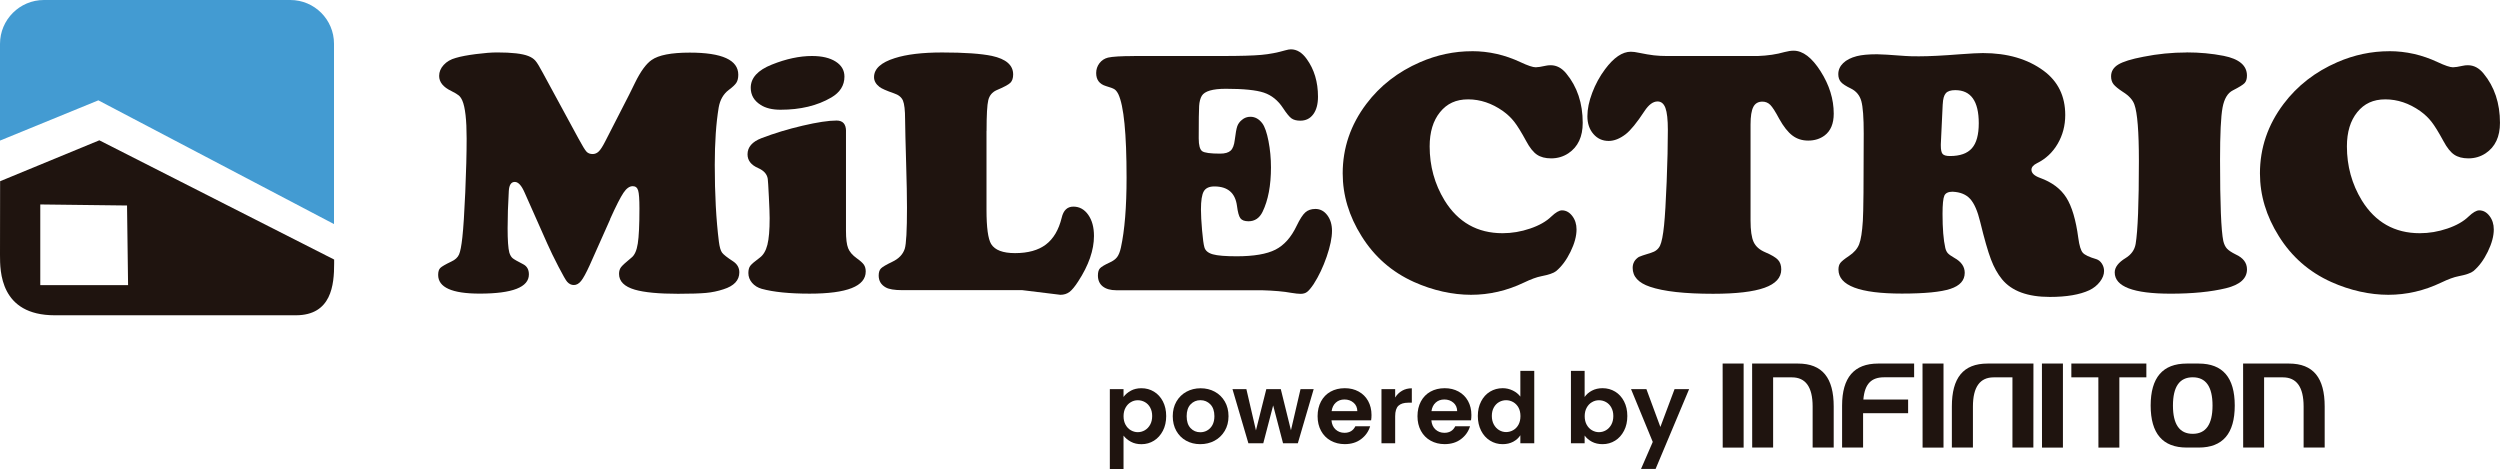<?xml version="1.0" encoding="UTF-8"?>
<svg id="Capa_2" xmlns="http://www.w3.org/2000/svg" viewBox="0 0 715.56 134.27">
  <defs>
    <style>
      .cls-1 {
        fill: #439bd2;
      }

      .cls-2 {
        fill: #1f140f;
      }
    </style>
  </defs>
  <g id="Capa_1-2" data-name="Capa_1">
    <g>
      <g>
        <path class="cls-2" d="M174.66,62.73l-5.89,13.21c-1.02,2.23-1.83,3.72-2.46,4.49-.62.77-1.31,1.15-2.06,1.15s-1.36-.31-1.92-.93c-.36-.39-1.19-1.83-2.48-4.32-1.29-2.49-2.37-4.7-3.22-6.63l-6.48-14.59c-.88-2.03-1.82-3.04-2.8-3.04-1.05,0-1.62.87-1.72,2.6-.23,3.86-.34,7.43-.34,10.71s.16,5.71.49,6.92c.23.72.53,1.24.91,1.57.38.33,1.4.92,3.07,1.77,1.08.56,1.62,1.52,1.62,2.9,0,3.67-4.7,5.5-14.09,5.5-7.92,0-11.88-1.78-11.88-5.35,0-.92.2-1.58.61-1.99s1.46-1.02,3.17-1.84c1.08-.49,1.81-1.16,2.19-2.01.38-.85.69-2.5.96-4.96.29-2.62.57-6.92.83-12.89.26-5.97.39-11.09.39-15.35,0-5.34-.41-8.95-1.23-10.85-.29-.65-.63-1.15-1.01-1.47-.38-.33-1.09-.75-2.14-1.28-2.33-1.11-3.49-2.55-3.49-4.32,0-1.15.43-2.19,1.3-3.14.87-.95,2.02-1.62,3.46-2.01,1.44-.43,3.36-.79,5.77-1.1,2.41-.31,4.44-.47,6.11-.47,4.19,0,7.15.34,8.89,1.03.85.33,1.52.77,2.01,1.33.49.56,1.19,1.7,2.11,3.44l10.21,18.81c1.11,2.06,1.88,3.32,2.31,3.78.42.46,1.01.69,1.77.69.65,0,1.24-.25,1.74-.74.51-.49,1.1-1.41,1.79-2.75l6.92-13.51c.85-1.73,1.41-2.86,1.67-3.39,1.6-3.27,3.19-5.45,4.76-6.53,2-1.41,5.63-2.11,10.9-2.11,9.27,0,13.9,2.11,13.9,6.33,0,.95-.18,1.71-.54,2.28-.36.57-1.1,1.27-2.21,2.09-1.51,1.15-2.46,2.8-2.85,4.96-.75,4.52-1.13,10.02-1.13,16.5,0,8.35.39,15.67,1.18,21.95.2,1.54.5,2.59.91,3.14.41.56,1.46,1.39,3.17,2.5,1.18.79,1.77,1.83,1.77,3.14,0,2.29-1.52,3.91-4.57,4.86-1.57.52-3.23.87-4.96,1.03-1.74.16-4.4.25-8,.25-5.53,0-9.66-.39-12.38-1.18-3.01-.88-4.52-2.39-4.52-4.52,0-.79.2-1.43.59-1.94.39-.51,1.41-1.43,3.04-2.77.85-.69,1.43-2.01,1.74-3.98.31-1.96.47-5.3.47-10.02,0-2.62-.12-4.34-.37-5.16-.25-.82-.76-1.23-1.55-1.23-.92,0-1.8.63-2.65,1.89-.85,1.26-2.13,3.77-3.83,7.54Z"/>
        <path class="cls-2" d="M242.14,37.54v28.53c0,2.26.2,3.91.61,4.96.41,1.05,1.24,2.01,2.48,2.9,1.01.72,1.69,1.33,2.04,1.84.34.51.52,1.15.52,1.94,0,4.22-5.35,6.34-16.06,6.34-5.76,0-10.33-.46-13.7-1.38-1.15-.33-2.07-.9-2.77-1.72-.7-.82-1.06-1.75-1.06-2.8,0-.88.18-1.57.54-2.06.36-.49,1.28-1.28,2.75-2.36,1.01-.75,1.73-1.98,2.16-3.68.43-1.7.64-4.24.64-7.61,0-1.08-.07-3.1-.22-6.07-.15-2.96-.25-4.69-.32-5.18-.2-1.34-1.11-2.37-2.75-3.09-2.03-.88-3.04-2.19-3.04-3.93,0-2.06,1.33-3.6,3.98-4.62,3.67-1.41,7.6-2.6,11.79-3.58,4.19-.98,7.43-1.47,9.72-1.47,1.8,0,2.7,1.02,2.7,3.04ZM232.42,16.03c2.85,0,5.11.53,6.78,1.6,1.67,1.06,2.5,2.5,2.5,4.3,0,2.52-1.26,4.52-3.78,5.99-3.99,2.33-8.82,3.49-14.49,3.49-2.39,0-4.29-.46-5.7-1.38-1.9-1.18-2.85-2.82-2.85-4.91,0-2.82,2.01-5.03,6.04-6.63,4.09-1.64,7.92-2.46,11.49-2.46Z"/>
        <path class="cls-2" d="M282.36,37.49v22.54c0,5.08.44,8.35,1.33,9.82,1.08,1.74,3.36,2.6,6.83,2.6,3.73,0,6.68-.82,8.84-2.46,2.16-1.64,3.67-4.19,4.52-7.66.49-2.13,1.6-3.19,3.34-3.19s3.15.78,4.25,2.33c1.1,1.56,1.65,3.58,1.65,6.07,0,4.06-1.51,8.4-4.52,13.01-.95,1.47-1.78,2.48-2.5,3.02-.72.54-1.59.81-2.6.81l-10.9-1.33h-34.33c-2.26,0-3.85-.26-4.76-.79-1.34-.75-2.01-1.88-2.01-3.39,0-.92.22-1.6.66-2.04s1.51-1.07,3.22-1.89c1.87-.88,3.06-2.13,3.58-3.73.42-1.34.64-5.25.64-11.74,0-3.01-.08-7.35-.25-13.01-.16-5.43-.26-9.53-.29-12.28,0-2.62-.21-4.41-.61-5.38-.41-.97-1.27-1.66-2.58-2.09-2.16-.75-3.54-1.36-4.13-1.82-1.05-.82-1.57-1.75-1.57-2.8,0-2.39,1.98-4.21,5.94-5.45,3.37-1.08,7.89-1.62,13.55-1.62,6.35,0,11.1.33,14.24.98,4.06.88,6.09,2.65,6.09,5.3,0,1.08-.27,1.88-.81,2.41-.54.52-1.86,1.23-3.95,2.11-1.24.56-2.03,1.51-2.36,2.85-.33,1.34-.49,4.27-.49,8.79Z"/>
        <path class="cls-2" d="M324.6,16.03h25.24c5.11,0,8.83-.11,11.17-.32,2.34-.21,4.62-.65,6.85-1.3.69-.2,1.23-.29,1.62-.29,1.7,0,3.21.92,4.52,2.75,2.16,2.98,3.24,6.58,3.24,10.8,0,2.13-.45,3.81-1.35,5.03-.9,1.23-2.14,1.84-3.71,1.84-1.08,0-1.92-.22-2.53-.66-.61-.44-1.42-1.43-2.43-2.97-1.44-2.19-3.27-3.66-5.48-4.4-2.21-.74-5.84-1.1-10.88-1.1-3.77,0-6.06.67-6.88,2.01-.43.72-.68,1.69-.76,2.9-.08,1.21-.12,4.31-.12,9.28,0,1.96.33,3.18.98,3.66.65.48,2.37.71,5.16.71,1.38,0,2.37-.29,3-.86.62-.57,1.01-1.6,1.18-3.07.23-1.9.47-3.2.71-3.9.25-.7.69-1.32,1.35-1.84.69-.59,1.49-.88,2.41-.88,1.34,0,2.49.64,3.44,1.92.69.95,1.27,2.63,1.74,5.03.47,2.41.71,4.92.71,7.54,0,5.17-.8,9.41-2.41,12.72-.88,1.8-2.23,2.7-4.03,2.7-1.11,0-1.88-.29-2.31-.86-.43-.57-.75-1.76-.98-3.56-.49-3.7-2.65-5.55-6.48-5.55-1.47,0-2.48.47-3.02,1.4s-.81,2.66-.81,5.18c0,1.54.11,3.53.32,5.97.21,2.44.43,4.05.66,4.84.26.98,1.07,1.66,2.43,2.04,1.36.38,3.63.56,6.8.56,4.91,0,8.61-.63,11.1-1.89,2.49-1.26,4.52-3.54,6.09-6.85.92-1.9,1.74-3.18,2.48-3.83.74-.65,1.69-.98,2.87-.98,1.38,0,2.51.6,3.41,1.79.9,1.2,1.35,2.69,1.35,4.49,0,1.96-.51,4.42-1.52,7.37-1.02,2.95-2.26,5.57-3.73,7.86-.75,1.11-1.38,1.86-1.87,2.23-.49.38-1.11.56-1.87.56-.62,0-1.52-.1-2.7-.29-2.1-.39-4.9-.64-8.4-.74h-41.65c-1.67,0-2.96-.37-3.88-1.1-.92-.74-1.38-1.78-1.38-3.12,0-.95.2-1.64.59-2.06.39-.42,1.29-.97,2.7-1.62.98-.43,1.71-.95,2.19-1.57.47-.62.84-1.54,1.1-2.75,1.08-4.94,1.62-11.61,1.62-19.99,0-12.64-.79-20.61-2.36-23.92-.33-.65-.69-1.11-1.08-1.38-.39-.26-1.21-.57-2.46-.93-1.87-.56-2.8-1.8-2.8-3.73,0-1.05.31-1.98.93-2.8.62-.82,1.44-1.36,2.46-1.62,1.28-.29,3.75-.44,7.42-.44Z"/>
        <path class="cls-2" d="M421.34,14.65c4.78,0,9.4,1.05,13.85,3.14,2.09.98,3.55,1.47,4.37,1.47.59,0,1.54-.15,2.85-.44.42-.1.9-.15,1.42-.15,1.7,0,3.19.79,4.47,2.36,3.14,3.8,4.71,8.51,4.71,14.14,0,3.96-1.36,6.86-4.08,8.69-1.47.98-3.13,1.47-4.96,1.47-1.67,0-3.03-.36-4.08-1.08-1.05-.72-2.06-2-3.04-3.83-1.41-2.59-2.55-4.44-3.44-5.57-.88-1.13-1.96-2.15-3.24-3.07-3.18-2.23-6.5-3.34-9.97-3.34s-6.05,1.22-8.03,3.66c-1.98,2.44-2.97,5.71-2.97,9.8,0,5.63,1.42,10.79,4.27,15.47,3.86,6.25,9.4,9.38,16.6,9.38,2.65,0,5.28-.44,7.88-1.33,2.6-.88,4.62-2.03,6.07-3.44,1.24-1.18,2.26-1.77,3.04-1.77,1.14,0,2.13.53,2.95,1.6.82,1.06,1.23,2.35,1.23,3.86,0,1.9-.57,4.03-1.72,6.38-1.15,2.36-2.52,4.21-4.12,5.55-.69.56-2.11,1.05-4.27,1.47-1.24.23-2.9.83-4.96,1.82-4.85,2.32-9.89,3.49-15.13,3.49s-10.92-1.23-16.35-3.68c-6.32-2.85-11.31-7.22-14.98-13.11-3.6-5.73-5.4-11.72-5.4-17.97,0-7.27,2.26-13.9,6.78-19.89,3.93-5.21,9.05-9.18,15.37-11.93,4.81-2.09,9.77-3.14,14.88-3.14Z"/>
        <path class="cls-2" d="M477.28,16.03h25.88c2.78-.1,5.32-.47,7.61-1.13.98-.26,1.85-.39,2.6-.39,2.65,0,5.23,1.96,7.73,5.89,2.5,3.93,3.76,7.97,3.76,12.13,0,2.85-.87,4.93-2.6,6.24-1.31.98-2.88,1.47-4.71,1.47-1.74,0-3.24-.48-4.52-1.45-1.28-.97-2.54-2.56-3.78-4.79-1.08-2.03-1.93-3.36-2.55-3.98-.62-.62-1.38-.93-2.26-.93-1.21,0-2.08.51-2.6,1.52-.52,1.02-.79,2.68-.79,5.01v27.5c0,2.82.29,4.86.88,6.14.59,1.28,1.7,2.26,3.34,2.95,1.77.75,2.97,1.47,3.61,2.14.64.67.96,1.6.96,2.77,0,2.36-1.6,4.11-4.79,5.25s-8.1,1.72-14.71,1.72c-8.12,0-14.14-.67-18.07-2.01-3.31-1.11-4.96-2.91-4.96-5.4,0-1.34.59-2.39,1.77-3.14.29-.16,1.46-.56,3.49-1.18,1.24-.36,2.1-1.05,2.58-2.06.47-1.01.86-2.96,1.15-5.84.26-2.55.51-6.69.74-12.4.23-5.71.34-10.66.34-14.86,0-2.95-.23-5.04-.69-6.29-.46-1.24-1.21-1.87-2.26-1.87-1.28,0-2.52.92-3.73,2.75-2.19,3.34-4,5.55-5.4,6.63-1.67,1.28-3.29,1.92-4.86,1.92-1.77,0-3.23-.66-4.37-1.99-1.15-1.33-1.72-3.02-1.72-5.08s.46-4.26,1.38-6.7c.92-2.44,2.14-4.69,3.68-6.75,2.49-3.34,4.94-5.01,7.37-5.01.65,0,1.41.1,2.26.29,1.77.36,3.22.61,4.35.74,1.13.13,2.43.2,3.9.2Z"/>
        <path class="cls-2" d="M558.9,54.87c-1.24,0-2.04.38-2.38,1.13-.34.75-.52,2.5-.52,5.25,0,4.16.26,7.4.79,9.72.16.66.41,1.16.74,1.52.33.36.95.8,1.87,1.33,1.96,1.08,2.95,2.5,2.95,4.27,0,2.16-1.37,3.69-4.1,4.59-2.73.9-7.36,1.35-13.87,1.35-12.11,0-18.17-2.29-18.17-6.88,0-.79.18-1.42.54-1.89s1.18-1.14,2.46-1.99c1.44-.95,2.41-2.07,2.92-3.36.51-1.29.86-3.53,1.06-6.7.16-2.32.25-10.66.25-25,0-4.55-.23-7.64-.69-9.28-.46-1.64-1.44-2.83-2.95-3.58-1.44-.69-2.41-1.32-2.9-1.89-.49-.57-.74-1.32-.74-2.23,0-1.21.47-2.27,1.4-3.17.93-.9,2.23-1.56,3.9-1.99,1.41-.36,3.34-.54,5.79-.54,1.08,0,3.78.16,8.1.49.82.07,2.11.1,3.88.1,2.95,0,6.88-.2,11.79-.59,3.11-.23,5.29-.34,6.53-.34,7.01,0,12.8,1.69,17.38,5.06,4.12,3.04,6.19,7.27,6.19,12.67,0,3.01-.72,5.75-2.16,8.23-1.44,2.47-3.42,4.33-5.94,5.57-1.05.52-1.57,1.15-1.57,1.87,0,.95.8,1.72,2.41,2.31,3.44,1.24,5.96,3.13,7.56,5.65,1.6,2.52,2.75,6.38,3.44,11.59.29,2.16.72,3.56,1.28,4.2.56.64,1.85,1.25,3.88,1.84.62.2,1.15.61,1.57,1.25.42.64.64,1.35.64,2.14,0,1.02-.39,2.04-1.18,3.07-.79,1.03-1.8,1.84-3.04,2.43-2.75,1.28-6.52,1.92-11.29,1.92-6.38,0-10.95-1.69-13.7-5.06-1.24-1.51-2.3-3.4-3.17-5.7-.87-2.29-1.89-5.86-3.07-10.71-.75-3.11-1.71-5.3-2.87-6.58-1.16-1.28-2.82-1.96-4.99-2.06ZM556.05,29.83l-.54,11.44v.44c0,1.18.17,1.96.52,2.36.34.39,1.04.59,2.09.59,2.88,0,4.98-.74,6.29-2.23,1.31-1.49,1.96-3.87,1.96-7.15,0-6.32-2.24-9.48-6.73-9.48-1.28,0-2.18.29-2.7.88-.52.59-.82,1.64-.88,3.14Z"/>
        <path class="cls-2" d="M625.89,15c3.73,0,7.25.33,10.56.98,4.45.88,6.68,2.77,6.68,5.65,0,.95-.22,1.66-.66,2.14-.44.48-1.56,1.17-3.36,2.09-1.51.75-2.5,2.41-2.97,4.96s-.71,7.53-.71,14.93c0,12.51.31,20.25.93,23.23.23.95.58,1.68,1.06,2.19.47.51,1.3,1.06,2.48,1.65,2.16.98,3.24,2.41,3.24,4.27,0,2.62-2,4.42-5.99,5.4-4.32,1.05-9.61,1.57-15.86,1.57-10.67,0-16.01-2.03-16.01-6.09,0-1.47,1.05-2.85,3.14-4.12,1.6-.98,2.55-2.32,2.85-4.03.62-3.73.93-11.66.93-23.77,0-8.38-.43-13.75-1.28-16.11-.46-1.34-1.56-2.55-3.29-3.63-1.34-.88-2.24-1.62-2.7-2.21-.46-.59-.69-1.34-.69-2.26,0-1.41.68-2.53,2.04-3.36,1.36-.83,3.76-1.58,7.19-2.23,4.09-.82,8.23-1.23,12.42-1.23Z"/>
        <path class="cls-2" d="M683.88,14.65c4.78,0,9.4,1.05,13.85,3.14,2.09.98,3.55,1.47,4.37,1.47.59,0,1.54-.15,2.85-.44.42-.1.9-.15,1.42-.15,1.7,0,3.19.79,4.47,2.36,3.14,3.8,4.71,8.51,4.71,14.14,0,3.96-1.36,6.86-4.08,8.69-1.47.98-3.13,1.47-4.96,1.47-1.67,0-3.03-.36-4.08-1.08-1.05-.72-2.06-2-3.04-3.83-1.41-2.59-2.55-4.44-3.44-5.57-.88-1.13-1.96-2.15-3.24-3.07-3.18-2.23-6.5-3.34-9.97-3.34s-6.05,1.22-8.03,3.66c-1.98,2.44-2.97,5.71-2.97,9.8,0,5.63,1.42,10.79,4.27,15.47,3.86,6.25,9.4,9.38,16.6,9.38,2.65,0,5.28-.44,7.88-1.33,2.6-.88,4.62-2.03,6.07-3.44,1.24-1.18,2.26-1.77,3.04-1.77,1.15,0,2.13.53,2.95,1.6.82,1.06,1.23,2.35,1.23,3.86,0,1.9-.57,4.03-1.72,6.38-1.15,2.36-2.52,4.21-4.12,5.55-.69.56-2.11,1.05-4.27,1.47-1.25.23-2.9.83-4.96,1.82-4.85,2.32-9.89,3.49-15.13,3.49s-10.92-1.23-16.35-3.68c-6.32-2.85-11.31-7.22-14.98-13.11-3.6-5.73-5.4-11.72-5.4-17.97,0-7.27,2.26-13.9,6.78-19.89,3.93-5.21,9.05-9.18,15.37-11.93,4.81-2.09,9.77-3.14,14.88-3.14Z"/>
      </g>
      <g>
        <path class="cls-1" d="M0,40.24V12.57C0,5.63,5.63,0,12.57,0h70.52c6.91,0,12.51,5.6,12.51,12.51v51.63L28.15,28.72,0,40.24Z"/>
        <path class="cls-2" d="M28.43,40.16L.03,51.87,0,73C0,77.6,0,90.24,15.67,90.24h69c10.24,0,10.97-8.75,10.97-14.79v-1.16L28.43,40.16ZM11.53,81.61v-23.09l24.83.3.3,22.79H11.53Z"/>
      </g>
    </g>
    <g>
      <path class="cls-2" d="M323.66,111.83c.89-.48,1.9-.71,3.04-.71,1.33,0,2.52.33,3.6.98,1.07.65,1.92,1.58,2.55,2.79.62,1.2.94,2.6.94,4.19s-.31,2.99-.94,4.21c-.63,1.22-1.48,2.17-2.55,2.84-1.07.67-2.27,1.01-3.6,1.01-1.14,0-2.14-.23-3.01-.7-.87-.47-1.57-1.05-2.11-1.76v9.6h-3.92v-22.9h3.92v2.24c.5-.71,1.2-1.3,2.09-1.78ZM329.21,116.64c-.38-.68-.89-1.2-1.51-1.55-.63-.35-1.3-.53-2.03-.53s-1.38.18-2,.55c-.63.36-1.13.89-1.51,1.58-.38.69-.57,1.5-.57,2.44s.19,1.75.57,2.44c.38.69.89,1.22,1.51,1.58.62.36,1.29.55,2,.55s1.4-.19,2.03-.56c.62-.37,1.13-.91,1.51-1.6.38-.69.57-1.51.57-2.46s-.19-1.74-.57-2.42Z"/>
      <path class="cls-2" d="M339.5,126.14c-1.19-.66-2.13-1.6-2.81-2.81-.68-1.21-1.02-2.61-1.02-4.2s.35-2.99,1.05-4.2c.7-1.21,1.66-2.15,2.87-2.81,1.21-.66,2.57-.99,4.06-.99s2.85.33,4.06.99c1.21.66,2.17,1.6,2.87,2.81.7,1.21,1.05,2.61,1.05,4.2s-.36,2.99-1.08,4.2c-.72,1.21-1.69,2.15-2.91,2.81-1.22.66-2.59.99-4.1.99s-2.84-.33-4.03-.99ZM345.53,123.2c.63-.35,1.12-.86,1.5-1.55.37-.69.56-1.53.56-2.52,0-1.47-.39-2.61-1.16-3.4-.77-.79-1.72-1.19-2.84-1.19s-2.06.4-2.81,1.19c-.76.79-1.13,1.93-1.13,3.4s.37,2.61,1.11,3.4c.74.79,1.67,1.19,2.79,1.19.71,0,1.38-.17,2-.52Z"/>
      <path class="cls-2" d="M376.01,111.37l-4.54,15.51h-4.23l-2.83-10.84-2.83,10.84h-4.26l-4.56-15.51h3.98l2.74,11.82,2.97-11.82h4.14l2.91,11.79,2.74-11.79h3.75Z"/>
      <path class="cls-2" d="M392.44,120.3h-11.34c.09,1.12.49,2,1.18,2.63.69.63,1.54.95,2.55.95,1.46,0,2.49-.62,3.11-1.88h4.23c-.45,1.49-1.31,2.72-2.58,3.68-1.27.96-2.83,1.44-4.68,1.44-1.49,0-2.83-.33-4.02-.99-1.19-.66-2.11-1.6-2.77-2.81-.66-1.21-.99-2.61-.99-4.2s.33-3.01.98-4.23c.65-1.21,1.57-2.15,2.74-2.8,1.18-.65,2.53-.98,4.06-.98s2.8.32,3.96.95,2.07,1.54,2.72,2.7c.64,1.17.97,2.51.97,4.02,0,.56-.04,1.06-.11,1.51ZM388.5,117.67c-.02-1.01-.38-1.82-1.09-2.42-.71-.61-1.58-.91-2.6-.91-.97,0-1.79.29-2.45.88s-1.07,1.41-1.22,2.45h7.36Z"/>
      <path class="cls-2" d="M401.31,111.84c.81-.47,1.74-.7,2.79-.7v4.12h-1.04c-1.23,0-2.16.29-2.79.87-.62.58-.94,1.59-.94,3.02v7.73h-3.92v-15.51h3.92v2.41c.5-.82,1.16-1.47,1.97-1.93Z"/>
      <path class="cls-2" d="M421.03,120.3h-11.34c.09,1.12.49,2,1.18,2.63.69.63,1.54.95,2.55.95,1.46,0,2.49-.62,3.11-1.88h4.23c-.45,1.49-1.31,2.72-2.58,3.68-1.27.96-2.83,1.44-4.68,1.44-1.49,0-2.83-.33-4.02-.99-1.19-.66-2.11-1.6-2.77-2.81-.66-1.21-.99-2.61-.99-4.2s.33-3.01.98-4.23c.65-1.21,1.57-2.15,2.74-2.8,1.18-.65,2.53-.98,4.06-.98s2.79.32,3.96.95c1.17.63,2.07,1.54,2.72,2.7.64,1.17.97,2.51.97,4.02,0,.56-.04,1.06-.11,1.51ZM417.08,117.67c-.02-1.01-.38-1.82-1.09-2.42-.71-.61-1.58-.91-2.6-.91-.97,0-1.79.29-2.45.88-.66.59-1.07,1.41-1.22,2.45h7.36Z"/>
      <path class="cls-2" d="M423.93,114.89c.62-1.21,1.48-2.15,2.56-2.8,1.08-.65,2.29-.98,3.61-.98,1.01,0,1.97.22,2.88.66.91.44,1.64,1.02,2.18,1.75v-7.36h3.98v20.72h-3.98v-2.3c-.49.77-1.17,1.38-2.04,1.85-.88.47-1.89.7-3.05.7-1.31,0-2.5-.34-3.58-1.01-1.08-.67-1.94-1.62-2.56-2.84s-.94-2.63-.94-4.21.31-2.96.94-4.17ZM434.64,116.67c-.38-.68-.88-1.2-1.51-1.57-.63-.36-1.31-.55-2.04-.55s-1.4.18-2.02.53c-.62.35-1.12.87-1.5,1.55-.38.68-.57,1.49-.57,2.42s.19,1.75.57,2.45c.38.7.89,1.24,1.51,1.61.62.37,1.29.56,2,.56s1.41-.18,2.04-.55c.63-.36,1.14-.89,1.51-1.57.37-.68.56-1.5.56-2.45s-.19-1.77-.56-2.45Z"/>
      <path class="cls-2" d="M455.65,111.81c.89-.47,1.9-.7,3.04-.7,1.33,0,2.52.33,3.6.98,1.07.65,1.92,1.58,2.55,2.79.62,1.2.94,2.6.94,4.19s-.31,2.99-.94,4.21c-.63,1.22-1.47,2.17-2.55,2.84-1.07.67-2.27,1.01-3.6,1.01-1.16,0-2.17-.23-3.04-.69-.87-.46-1.56-1.05-2.09-1.78v2.21h-3.92v-20.72h3.92v7.48c.5-.75,1.2-1.35,2.09-1.82ZM461.2,116.64c-.38-.68-.89-1.2-1.51-1.55s-1.3-.53-2.03-.53-1.38.18-2,.55c-.63.36-1.13.89-1.51,1.58-.38.69-.57,1.5-.57,2.44s.19,1.75.57,2.44c.38.69.89,1.22,1.51,1.58.62.36,1.29.55,2,.55s1.4-.19,2.03-.56c.62-.37,1.13-.91,1.51-1.6.38-.69.57-1.51.57-2.46s-.19-1.74-.57-2.42Z"/>
      <path class="cls-2" d="M483.47,111.37l-9.6,22.85h-4.17l3.36-7.73-6.22-15.12h4.4l4,10.84,4.06-10.84h4.17Z"/>
    </g>
    <g>
      <path class="cls-2" d="M499.07,104.06v24.05h-5.99l-.02-24.05h6.01Z"/>
      <path class="cls-2" d="M533.26,118.27v9.83h-6.01v-12.02c0-8.01,3.44-12.02,10.31-12.02h10.31v3.93h-8.59c-3.58,0-5.56,1.79-5.94,6.37h12.81v3.91h-12.88Z"/>
      <path class="cls-2" d="M556.28,104.06v24.05h-5.99l-.02-24.05h6.01Z"/>
      <path class="cls-2" d="M582.01,128.1h-6v-20.09h-5.39c-3.87,0-5.92,2.72-5.92,8.33v11.76h-6.03v-11.76c0-8.15,3.22-12.28,10.23-12.28h13.12l-.02,24.05Z"/>
      <path class="cls-2" d="M501.51,128.1h6v-20.09h5.39c3.87,0,5.92,2.72,5.92,8.33v11.76h6.03v-11.76c0-8.15-3.22-12.28-10.23-12.28h-13.12l.02,24.05Z"/>
      <path class="cls-2" d="M642.04,128.1h6v-20.09h5.39c3.87,0,5.92,2.72,5.92,8.33v11.76h6.03v-11.76c0-8.15-3.22-12.28-10.23-12.28h-13.12l.02,24.05Z"/>
      <path class="cls-2" d="M590.46,104.06v24.05h-5.99l-.02-24.05h6.01Z"/>
      <path class="cls-2" d="M614.34,104.06v3.94h-7.73v20.11h-5.99l-.02-20.11h-7.73v-3.94h21.47Z"/>
      <path class="cls-2" d="M629.33,104.06c6.87,0,10.31,4.01,10.31,12.02s-3.44,12.02-10.31,12.02h-3.44c-6.87,0-10.31-4.01-10.32-12.02.01-8.01,3.45-12.02,10.32-12.02h3.44ZM621.95,116.08c0,5.4,1.89,8.09,5.66,8.09s5.67-2.7,5.67-8.09-1.89-8.09-5.67-8.09-5.66,2.7-5.66,8.09Z"/>
    </g>
  </g>
</svg>